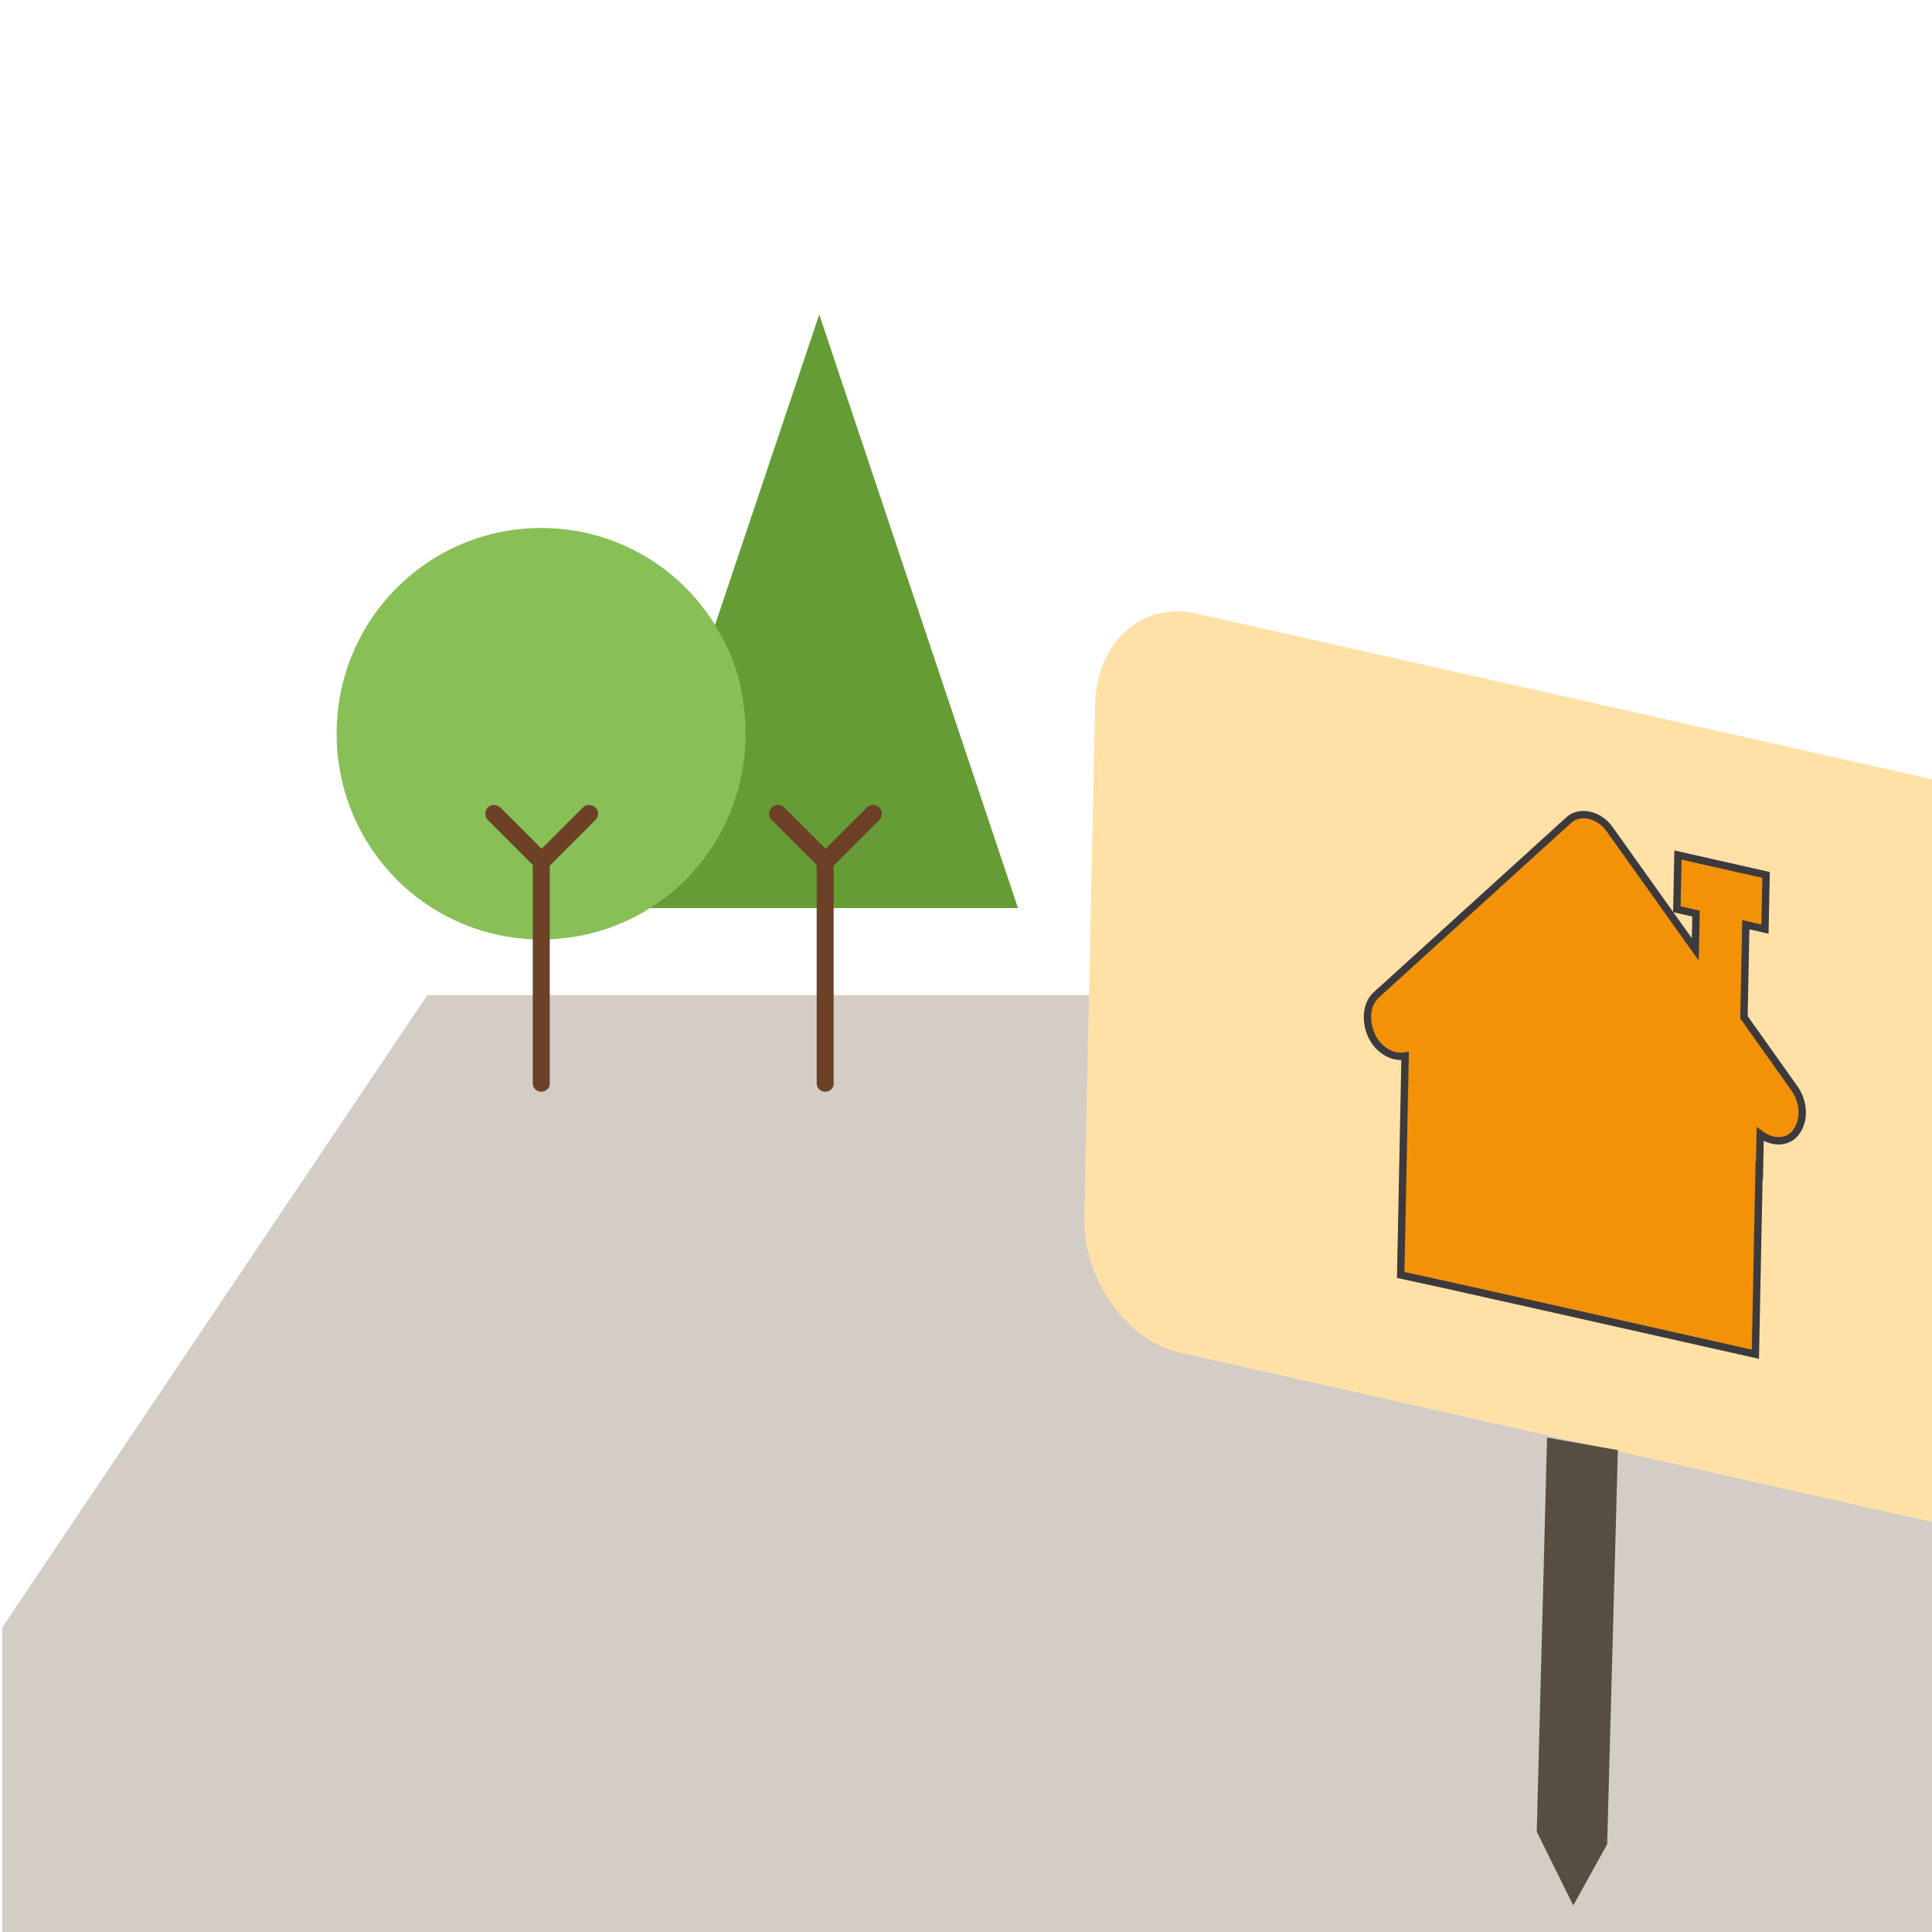 <?xml version="1.0" encoding="utf-8"?>
<!-- Generator: Adobe Illustrator 24.3.0, SVG Export Plug-In . SVG Version: 6.00 Build 0)  -->
<svg version="1.1" id="Ebene_1" xmlns="http://www.w3.org/2000/svg" xmlns:xlink="http://www.w3.org/1999/xlink" x="0px" y="0px"
	 viewBox="0 0 524 524" style="enable-background:new 0 0 524 524;" xml:space="preserve">
<style type="text/css">
	.st0{opacity:0.5;clip-path:url(#SVGID_2_);fill:#A89D8E;enable-background:new    ;}
	.st1{clip-path:url(#SVGID_2_);}
	.st2{fill:#88C057;}
	.st3{fill:#659C35;}
	.st4{fill:#6C4127;}
	.st5{fill:#FFE1A8;}
	.st6{fill:#564F41;}
	.st7{fill:#F39207;stroke:#3C3A3D;stroke-width:2;stroke-miterlimit:10;}
</style>
<g>
	<defs>
		<rect id="SVGID_1_" width="524" height="524.3"/>
	</defs>
	<clipPath id="SVGID_2_">
		<use xlink:href="#SVGID_1_"  style="overflow:visible;"/>
	</clipPath>
	<polygon class="st0" points="115.9,269.9 0.6,441.4 0.6,524.3 607.6,524.3 610,269.9 	"/>
	<g class="st1">
		<path class="st2" d="M146.8,143.2c30.7,0,55.5,24.9,55.5,55.8s-24.8,55.8-55.5,55.8s-55.5-24.9-55.5-55.8S116.1,143.2,146.8,143.2
			z"/>
		<path class="st3" d="M222.2,85.3l-28.3,84.3c5.5,8.6,8.3,18.6,8.3,29.5c0,19.9-10.4,37.5-26,47.2h45.9h54L222.2,85.3z"/>
		<path class="st4" d="M146.8,236c-0.6,0-1.2-0.2-1.6-0.7l-12.9-12.9c-0.9-0.9-0.9-2.4,0-3.4c0.9-0.9,2.4-0.9,3.4,0l12.9,12.9
			c0.9,0.9,0.9,2.4,0,3.4C148,235.8,147.4,236,146.8,236z"/>
		<path class="st4" d="M146.8,236c-0.6,0-1.2-0.2-1.6-0.7c-0.9-0.9-0.9-2.4,0-3.4l12.9-12.9c0.9-0.9,2.4-0.9,3.4,0s0.9,2.4,0,3.4
			l-12.9,12.9C148,235.8,147.4,236,146.8,236z"/>
		<path class="st4" d="M146.8,296.1c-1.3,0-2.3-1-2.3-2.3v-60.1c0-1.3,1-2.3,2.3-2.3s2.3,1,2.3,2.3v60.1
			C149.2,295.1,148.1,296.1,146.8,296.1z"/>
		<path class="st4" d="M223.8,236c-0.6,0-1.2-0.2-1.6-0.7l-12.9-12.9c-0.9-0.9-0.9-2.4,0-3.4c0.9-0.9,2.4-0.9,3.4,0l12.9,12.9
			c0.9,0.9,0.9,2.4,0,3.4C225,235.8,224.4,236,223.8,236z"/>
		<path class="st4" d="M223.8,236c-0.6,0-1.2-0.2-1.6-0.7c-0.9-0.9-0.9-2.4,0-3.4l12.9-12.9c0.9-0.9,2.4-0.9,3.4,0
			c0.9,0.9,0.9,2.4,0,3.4l-12.9,12.9C225,235.8,224.4,236,223.8,236z"/>
		<path class="st4" d="M223.8,296.1c-1.3,0-2.3-1-2.3-2.3v-60.1c0-1.3,1-2.3,2.3-2.3c1.3,0,2.3,1,2.3,2.3v60.1
			C226.2,295.1,225.1,296.1,223.8,296.1z"/>
	</g>
	<g class="st1">
		<g>
			<path class="st5" d="M543.3,215.7l-218.8-49.3c-14.8-3.4-27.1,7.8-27.5,24.8L294.1,330c-0.3,17.1,11.4,33.7,26.2,36.9l218.8,49.3
				c14.8,3.4,27.1-7.8,27.5-24.8l2.9-138.8C569.9,235.7,558.2,219.1,543.3,215.7z"/>
			<polygon class="st6" points="435.9,500.2 426.7,516.8 416.8,496.8 419.6,389.9 438.8,393.3 			"/>
		</g>
		<path class="st7" d="M486.4,307.9c-2.4,2.2-6.1,1.9-9-0.3l-0.2,9.9l-0.1-0.1l-1,49.9l-56.5-12.7l-29.1-6.5l-10.6-2.3l1-49.8
			l0.2-9.6c-2.8,0.5-6-0.9-8.1-3.8c-2.9-4.1-2.8-10,0.2-12.7l52.3-47.5c3-2.7,8.2-1.5,11,2.4l23.3,32.7l0.2-9.7l-5.2-1.2l0.3-14.7
			l23.9,5.4l-0.3,14.7l-5.2-1.2l-0.5,25.1l13.7,19.3C489.6,299.3,489.5,304.9,486.4,307.9z"/>
	</g>
</g>
</svg>
